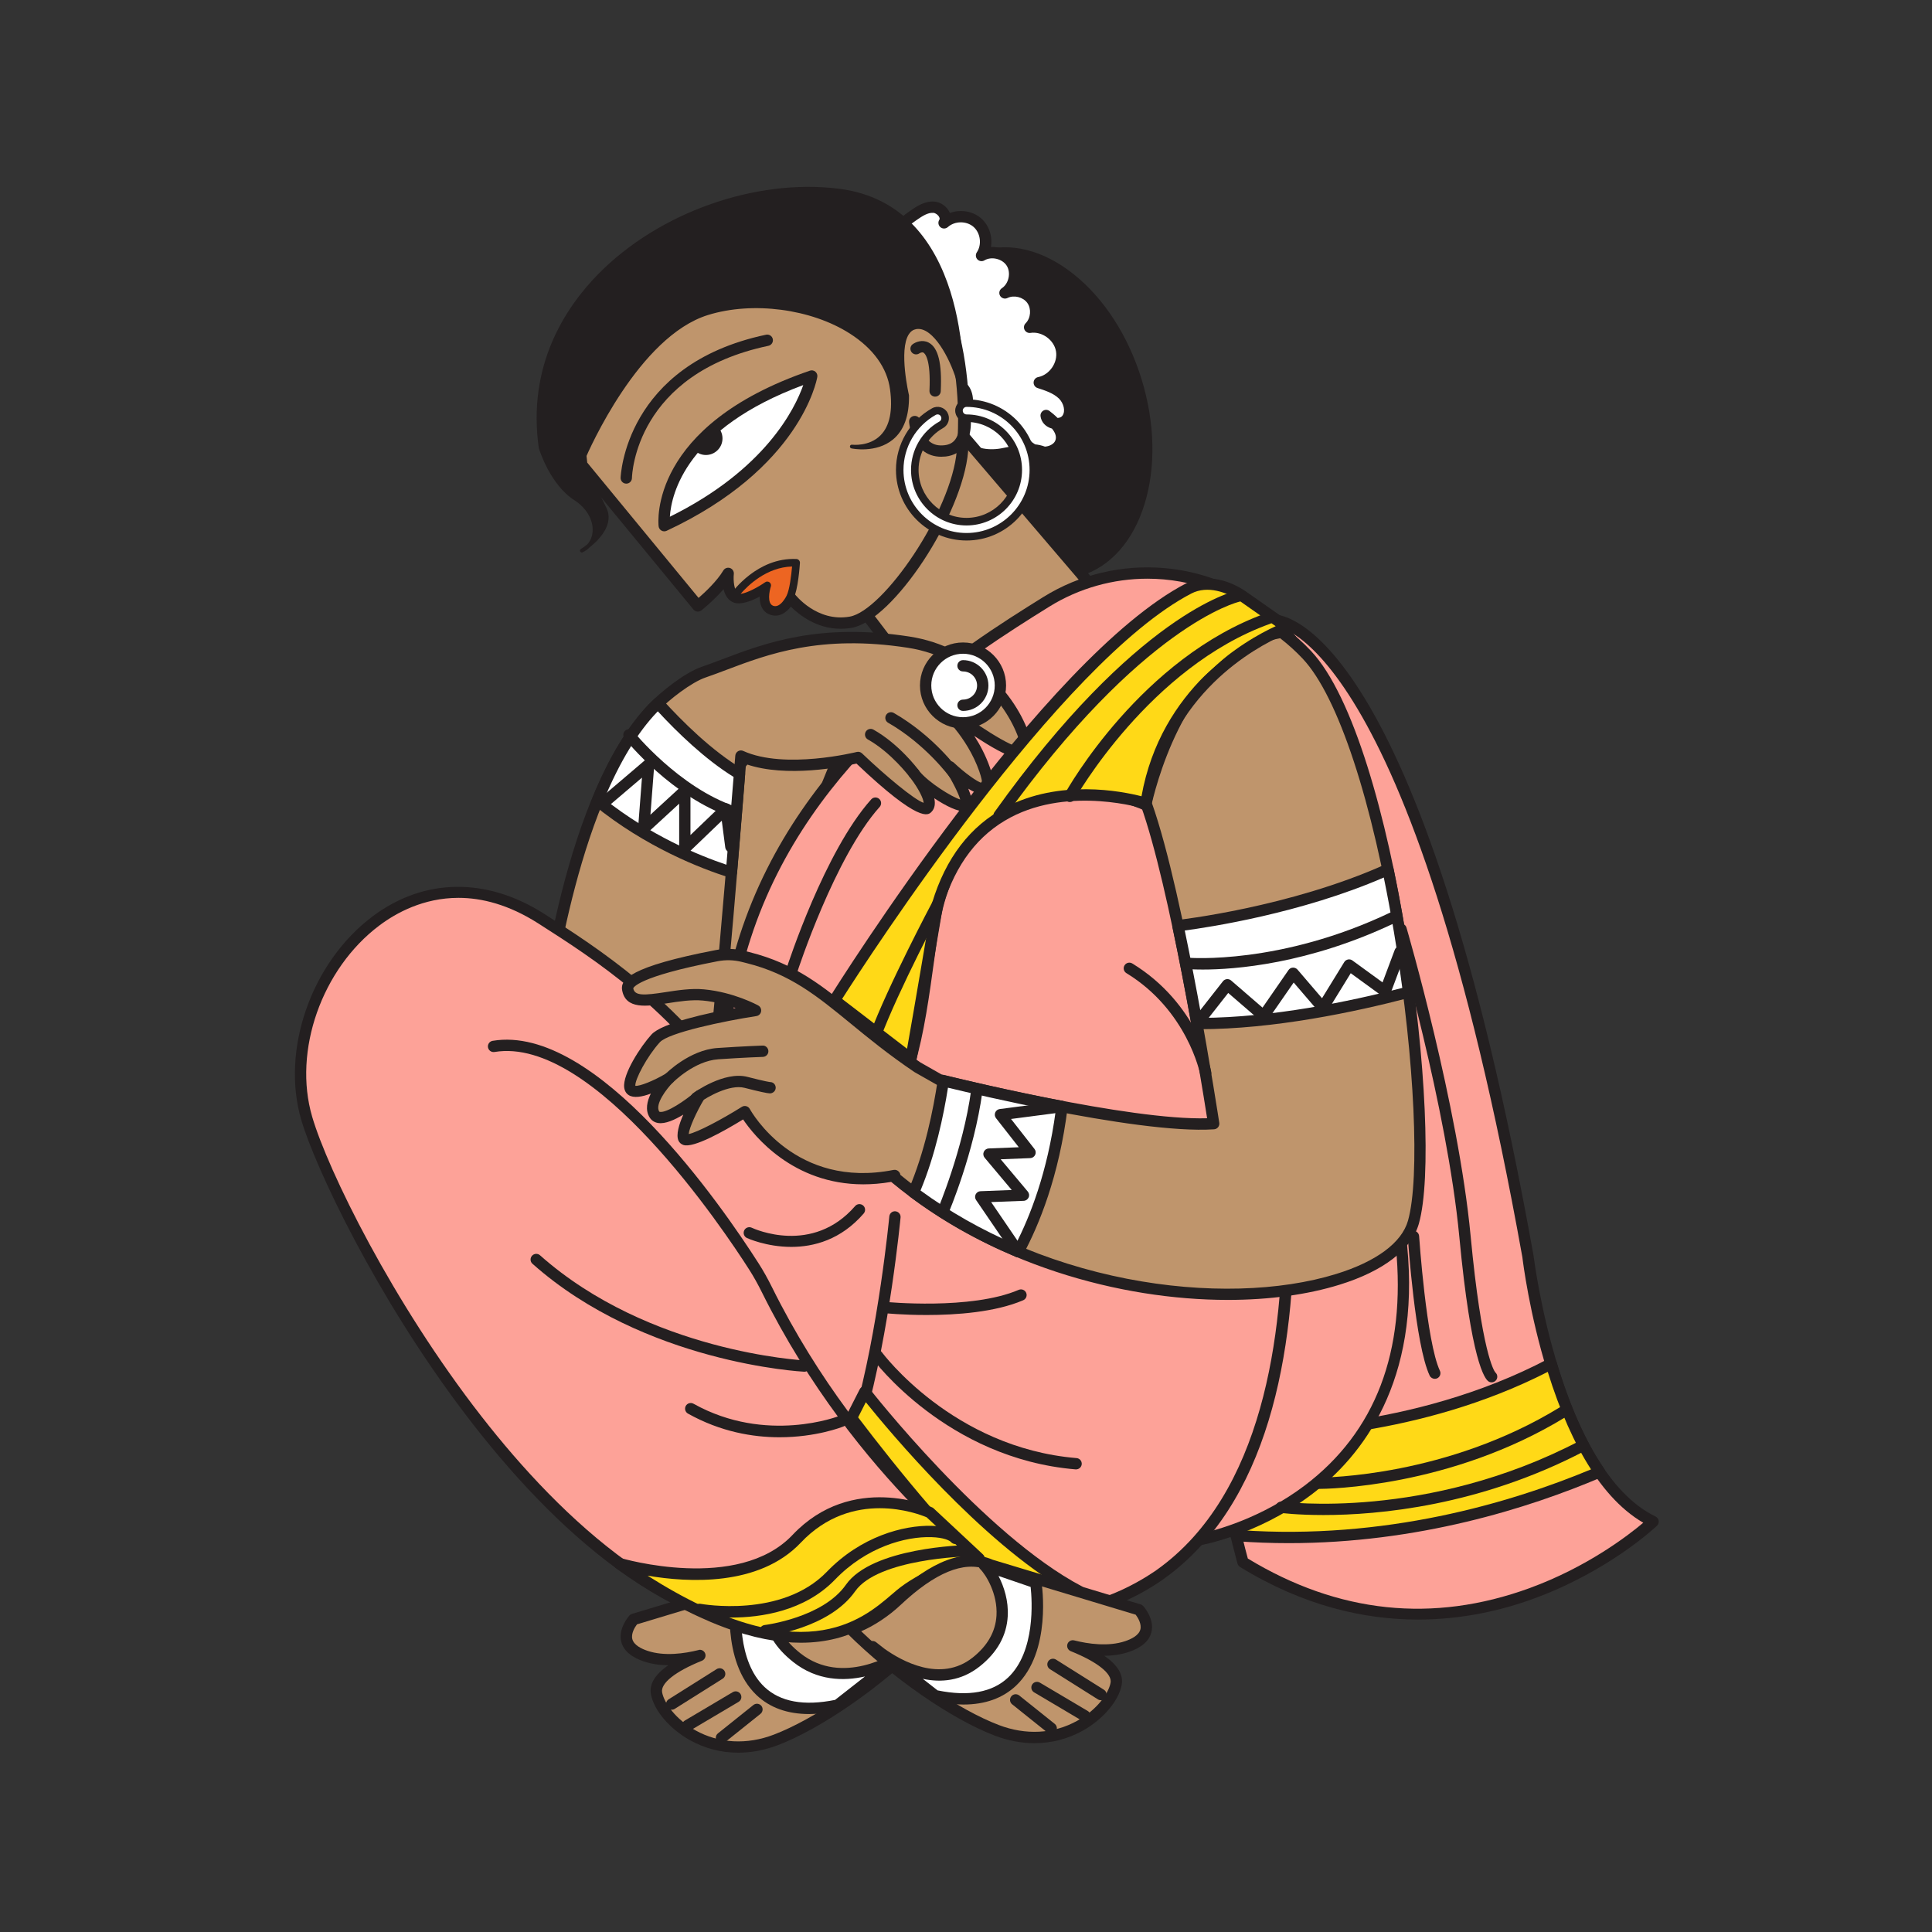 <?xml version="1.0" encoding="utf-8"?>
<!-- Generator: Adobe Illustrator 24.0.1, SVG Export Plug-In . SVG Version: 6.00 Build 0)  -->
<svg version="1.1" id="Layer_1" xmlns="http://www.w3.org/2000/svg" xmlns:xlink="http://www.w3.org/1999/xlink" x="0px" y="0px"
	 viewBox="0 0 512 512" style="enable-background:new 0 0 512 512;" xml:space="preserve">
<rect x="0" y="0" width="512" height="512" fill="#333333" stroke="none"/>
<g>
	<g>
		<path style="fill:#BF956C;" d="M167.93,429.14l39.54-11.93c-6.61,2.47-3.36,1.61-0.86,0.36c8.82-4.41,18.99,3.07,25.51,9.21
			c3.63,3.42,8.62,6.47,12.18,7.45c-12.09,12.04-27.55,22.58-38.66,26.84c-17.14,6.57-30.31-5.23-31.65-12.3
			c-0.8-4.2,5.91-7.82,11.48-10.06c-4.22,1.06-9.66,1.75-14.34,0.18C161.86,435.79,167.93,429.14,167.93,429.14z"/>
		<path style="fill:#231F20;" d="M195.63,464.48c-4.48,0-8.84-1.11-12.8-3.32c-5.36-2.99-9.51-7.86-10.32-12.12
			c-0.51-2.67,1.03-5.26,4.6-7.73c-2.36-0.02-4.52-0.35-6.47-1.01c-3.37-1.13-5.39-2.88-5.99-5.19c-0.92-3.56,2.04-6.85,2.16-6.99
			c0.18-0.2,0.42-0.35,0.67-0.42l39.18-11.82c7.3-3.16,16.2,0.13,26.48,9.8c3.45,3.25,8.21,6.17,11.56,7.1
			c0.51,0.14,0.91,0.55,1.05,1.07c0.14,0.52-0.01,1.07-0.39,1.44c-11.88,11.83-27.63,22.75-39.18,27.18
			C202.67,463.81,199.11,464.48,195.63,464.48z M185.47,437.21c0.64,0,1.22,0.41,1.43,1.04c0.24,0.75-0.14,1.56-0.87,1.86
			c-7.07,2.85-11.02,5.98-10.56,8.39c0.53,2.77,3.51,7.09,8.83,10.06c6.24,3.47,13.63,3.88,20.81,1.12
			c10.66-4.09,25.06-13.93,36.44-24.84c-3.42-1.46-7.36-4.06-10.45-6.96c-9.09-8.56-16.75-11.71-22.8-9.4
			c-0.09,0.06-0.19,0.11-0.3,0.15c-0.17,0.06-0.32,0.12-0.47,0.18c-0.08,0.04-0.16,0.08-0.24,0.12c-3.08,1.54-3.89,1.5-4.36,1.24
			l-34.12,10.3c-0.63,0.82-1.61,2.5-1.23,3.93c0.42,1.58,2.42,2.55,4.03,3.09c4.48,1.5,9.82,0.71,13.5-0.21
			C185.22,437.22,185.35,437.21,185.47,437.21z"/>
	</g>
	<g>
		<path style="fill:#231F20;" d="M178.01,453.1c-0.5,0-0.99-0.25-1.27-0.7c-0.44-0.7-0.23-1.63,0.47-2.07l12.71-8
			c0.7-0.44,1.63-0.23,2.07,0.47c0.44,0.7,0.23,1.63-0.47,2.07l-12.71,8C178.56,453.03,178.28,453.1,178.01,453.1z"/>
	</g>
	<g>
		<path style="fill:#231F20;" d="M182.25,458.75c-0.51,0-1.01-0.26-1.29-0.74c-0.42-0.71-0.19-1.63,0.53-2.05l12.71-7.53
			c0.71-0.42,1.63-0.19,2.06,0.53c0.42,0.71,0.19,1.63-0.53,2.05l-12.71,7.53C182.77,458.68,182.5,458.75,182.25,458.75z"/>
	</g>
	<g>
		<path style="fill:#231F20;" d="M191.19,462.04c-0.44,0-0.88-0.19-1.17-0.56c-0.52-0.65-0.41-1.59,0.23-2.11l9.41-7.53
			c0.65-0.52,1.59-0.41,2.11,0.23c0.52,0.65,0.41,1.59-0.23,2.11l-9.41,7.53C191.85,461.94,191.51,462.04,191.19,462.04z"/>
	</g>
	<g>
		<path style="fill:#FFFFFF;" d="M238.53,438.91c0,0-15.14,10.09-27.4,0.36s-5.05-19.11-2.16-21.99l-13.7,4.69
			c0,0-5.77,36.77,26.68,29.92L238.53,438.91z"/>
		<path style="fill:#231F20;" d="M214.45,454.24c-5.76,0-10.42-1.67-13.94-5c-9.5-9.02-6.85-26.75-6.73-27.5
			c0.09-0.55,0.47-1.01,1-1.19l13.7-4.69c0.66-0.23,1.39,0.03,1.76,0.63c0.37,0.59,0.28,1.36-0.21,1.85
			c-1.38,1.38-4.55,5.08-4.29,9.72c0.2,3.49,2.33,6.86,6.32,10.04c11.24,8.92,25.05-0.05,25.64-0.43c0.67-0.45,1.57-0.28,2.05,0.37
			c0.47,0.65,0.34,1.56-0.29,2.06l-16.58,12.98c-0.18,0.14-0.39,0.24-0.61,0.29C219.47,453.95,216.87,454.24,214.45,454.24z
			 M196.64,423.08c-0.39,3.58-1.31,17.11,5.95,23.98c4.17,3.95,10.46,5.1,18.71,3.43l7.93-6.21c-5.6,1.26-12.68,1.2-19.03-3.84
			c-4.7-3.73-7.2-7.84-7.45-12.21c-0.18-3.1,0.81-5.81,2.03-7.93L196.64,423.08z"/>
	</g>
</g>
<g>
	<path style="fill:#231F20;" d="M302.05,100.65c7.24,23.52,0.17,46.57-15.79,51.48c-15.96,4.91-34.39-0.79-42.01-33.69
		c-5.55-23.98-0.17-46.57,15.79-51.48S294.81,77.13,302.05,100.65z"/>
	<path style="fill:#231F20;" d="M276.5,154.17c-4.8,0-9.32-1.17-13.37-3.51c-9.13-5.26-15.65-16.06-19.36-32.11
		c-5.99-25.89,0.64-47.31,16.13-52.07c7.88-2.42,16.67-0.2,24.73,6.27c8.01,6.42,14.37,16.28,17.9,27.75
		c3.53,11.47,3.82,23.19,0.81,33.01c-3.03,9.89-9.04,16.67-16.92,19.1C283.02,153.65,279.7,154.17,276.5,154.17z M266.29,66.52
		c-2.08,0-4.12,0.3-6.1,0.91c-14.73,4.53-21.22,25.94-15.45,50.89c3.65,15.77,10,26.36,18.89,31.47c6.5,3.74,14.27,4.38,22.49,1.85
		c7.56-2.33,13.33-8.87,16.26-18.43c2.95-9.63,2.67-21.14-0.81-32.43c-3.47-11.28-9.71-20.96-17.57-27.26
		C278.25,68.91,272.13,66.52,266.29,66.52z"/>
</g>
<g>
	<path style="fill:#FFFFFF;" d="M268.41,112.59c1.4,2.6,2.95,5.36,5.59,6.7s6.62,0.34,7.24-2.55c0.57-2.67-1.84-4.95-4-6.62
		c0.27,2.37,4.06,2.89,5.5,0.98c1.44-1.91,0.69-4.8-0.99-6.49c-1.69-1.69-4.05-2.48-6.33-3.21c3.78-0.73,6.57-4.79,5.92-8.58
		c-0.66-3.79-4.66-6.67-8.46-6.09c1.89-1.88,2.17-5.16,0.61-7.33s-4.75-2.96-7.14-1.77c2.52-1.66,3.34-5.44,1.74-7.99
		c-1.6-2.56-5.36-3.47-7.95-1.92c1.79-2.65,1.28-6.61-1.14-8.72c-2.42-2.1-6.41-2.07-8.79,0.08c1.09-1.67-0.73-3.98-2.71-4.14
		c-1.98-0.16-3.79,1.03-5.43,2.17c-2.87,2.01-6.08,4.67-5.82,8.16c0.2,2.71,2.53,5.07,2.18,7.77c-0.15,1.17-0.79,2.2-1.13,3.33
		c-1.24,4.13,2.78,8.87,7.06,8.32c1.02-0.13,2.12-0.49,3.04-0.03c1.14,0.58,1.38,2.1,1.3,3.38c-0.16,2.35-0.91,4.64-0.97,6.99
		c-0.06,2.35,0.82,4.98,2.94,5.99c1.2,0.57,2.65,0.55,3.79,1.24c2.16,1.31,2.2,4.44,1.55,6.88c-0.64,2.44-1.71,5.02-0.87,7.4
		c1.33,3.75,6.35,4.48,10.28,3.81s8.16-2.05,11.71-0.23"/>
	<path style="fill:#231F20;" d="M262.8,122.05c-3.96,0-7.82-1.45-9.08-5.03c-0.86-2.43-0.14-4.88,0.49-7.05
		c0.12-0.41,0.24-0.82,0.35-1.23c0.49-1.86,0.55-4.34-0.88-5.22c-0.42-0.25-1-0.39-1.61-0.53c-0.63-0.15-1.35-0.31-2.04-0.64
		c-2.9-1.38-3.86-4.72-3.8-7.38c0.03-1.38,0.28-2.71,0.52-3.99c0.2-1.06,0.38-2.06,0.45-3.06c0.06-0.97-0.13-1.76-0.48-1.94
		c-0.28-0.14-0.87-0.04-1.44,0.06c-0.25,0.04-0.5,0.09-0.74,0.12c-2.52,0.32-5.11-0.77-6.93-2.92c-1.83-2.15-2.48-4.89-1.75-7.32
		c0.15-0.51,0.35-0.97,0.53-1.42c0.25-0.59,0.48-1.15,0.55-1.67c0.14-1.07-0.36-2.18-0.94-3.47c-0.53-1.18-1.14-2.52-1.24-4
		c-0.31-4.18,3.09-7.15,6.46-9.5c1.51-1.05,3.79-2.64,6.4-2.44c1.64,0.13,3.25,1.25,4,2.78c0.04,0.08,0.08,0.16,0.11,0.24
		c2.74-1.01,6.02-0.54,8.27,1.41c2.14,1.87,3.07,4.85,2.61,7.61c2.61-0.13,5.34,1.1,6.77,3.37c1.27,2.03,1.35,4.63,0.44,6.8
		c1.92,0.26,3.75,1.27,4.9,2.89c1.41,1.97,1.65,4.58,0.82,6.8c3.55,0.7,6.66,3.6,7.29,7.24c0.57,3.27-0.95,6.66-3.52,8.66
		c1.26,0.57,2.49,1.3,3.52,2.33c2.1,2.1,3.09,5.84,1.13,8.45c-0.45,0.6-1.05,1.06-1.75,1.36c0.54,1.1,0.8,2.34,0.51,3.69
		c-0.34,1.58-1.4,2.86-2.99,3.62c-0.5,0.24-1.04,0.42-1.6,0.53c-0.45,0.4-1.11,0.5-1.68,0.21c-0.04-0.02-0.08-0.04-0.12-0.06
		c-1-0.03-1.99-0.26-2.86-0.67c-1.77-0.08-3.69,0.31-5.68,0.7c-0.71,0.14-1.41,0.28-2.11,0.4
		C264.73,121.96,263.76,122.05,262.8,122.05z M246.33,82.91c0.56,0,1.15,0.09,1.74,0.39c1.5,0.75,2.27,2.51,2.12,4.82
		c-0.08,1.18-0.29,2.31-0.49,3.41c-0.23,1.22-0.44,2.37-0.47,3.52c-0.04,1.64,0.48,3.83,2.09,4.6c0.4,0.19,0.9,0.3,1.43,0.43
		c0.78,0.18,1.67,0.38,2.5,0.89c2.84,1.73,3.01,5.55,2.22,8.54c-0.11,0.43-0.24,0.87-0.37,1.3c-0.55,1.9-1.07,3.69-0.54,5.21
		c0.98,2.79,5.15,3.42,8.61,2.83c0.67-0.11,1.34-0.25,2.02-0.39c0.92-0.18,1.88-0.37,2.85-0.52c-1.27-1.5-2.19-3.22-2.95-4.64
		c-0.39-0.73-0.12-1.64,0.61-2.03c0.73-0.39,1.64-0.12,2.03,0.61c1.36,2.53,2.65,4.73,4.59,5.88c0.88,0.09,1.75,0.28,2.6,0.6
		c0.53-0.04,1.04-0.17,1.5-0.39c0.52-0.25,1.17-0.72,1.35-1.54c0.19-0.86-0.13-1.8-0.99-2.85c-1.69-0.46-2.84-1.72-3.03-3.29
		c-0.07-0.6,0.23-1.18,0.75-1.48c0.53-0.3,1.18-0.25,1.65,0.12c0.51,0.4,1.32,1.02,2.12,1.83c0.53-0.02,1.01-0.23,1.26-0.56
		c0.94-1.25,0.32-3.35-0.85-4.53c-1.47-1.47-3.73-2.2-5.72-2.84c-0.65-0.21-1.08-0.83-1.04-1.52c0.04-0.68,0.54-1.25,1.21-1.38
		c2.99-0.58,5.25-3.85,4.72-6.85c-0.52-3.01-3.75-5.33-6.76-4.86c-0.64,0.1-1.27-0.23-1.57-0.81c-0.29-0.58-0.18-1.28,0.28-1.74
		c1.37-1.36,1.57-3.83,0.45-5.39s-3.53-2.16-5.25-1.31c-0.71,0.35-1.57,0.09-1.97-0.59c-0.4-0.69-0.19-1.56,0.47-2
		c1.83-1.2,2.46-4.09,1.3-5.95c-1.16-1.85-4.04-2.55-5.92-1.43c-0.6,0.36-1.38,0.25-1.86-0.26c-0.48-0.51-0.54-1.29-0.15-1.87
		c1.38-2.04,0.98-5.13-0.88-6.75c-1.86-1.62-4.97-1.59-6.8,0.06c-0.56,0.5-1.41,0.51-1.98,0.02c-0.57-0.49-0.69-1.33-0.28-1.96
		c0.12-0.18,0.11-0.42-0.04-0.72c-0.29-0.58-0.95-1.06-1.54-1.11c-1.42-0.12-2.91,0.84-4.45,1.91c-2.67,1.87-5.38,4.14-5.19,6.82
		c0.07,0.95,0.51,1.94,0.99,2.98c0.67,1.49,1.43,3.18,1.18,5.09c-0.12,0.92-0.46,1.73-0.75,2.44c-0.17,0.4-0.32,0.77-0.43,1.13
		c-0.44,1.45,0,3.14,1.17,4.52c1.17,1.38,2.76,2.08,4.26,1.89c0.2-0.03,0.4-0.06,0.6-0.1C245.24,83.01,245.77,82.91,246.33,82.91z"
		/>
</g>
<g>
	<path style="fill:#FDA298;" d="M337.87,164.37c0,0,36.71-0.71,67.08,168.64c0,0,6.85,57.51,33.16,70.21
		c0,0-49.52,47.11-108.7,10.77c0,0-8.48-29.38-11.3-68.2"/>
	<path style="fill:#231F20;" d="M375.79,429.2c-14.14,0-30.25-3.55-47.16-13.93c-0.32-0.2-0.55-0.5-0.66-0.86
		c-0.08-0.29-8.56-29.98-11.36-68.51c-0.06-0.83,0.56-1.54,1.39-1.6c0.8-0.06,1.54,0.56,1.6,1.39c2.57,35.31,9.93,63.11,11.09,67.34
		c23.95,14.53,49.05,17.17,74.63,7.85c15.31-5.58,26.25-14.03,30.16-17.34c-25.12-14.63-31.75-68.01-32.03-70.33
		c-29.55-164.75-65.23-167.31-65.59-167.32c-0.82-0.02-1.49-0.68-1.49-1.5s0.64-1.48,1.46-1.5c0.01,0,0.03,0,0.04,0
		c2.08,0,38.53,2.52,68.54,169.88c0.08,0.65,7.07,56.92,32.33,69.12c0.44,0.21,0.75,0.63,0.83,1.12c0.08,0.49-0.09,0.98-0.45,1.32
		c-0.51,0.49-12.84,12.08-32.68,19.33C398.1,426.71,387.64,429.2,375.79,429.2z"/>
</g>
<g>
	<path style="fill:#FFD917;" d="M327.59,406.93c39.72,2.99,74.11-7.4,96.3-16.85c-5.75-8.36-9.9-18.92-12.82-28.68
		c-37.34,19.72-77.53,18.52-77.53,18.52l-9.36,11.31C325.44,397.72,326.65,403.06,327.59,406.93z"/>
	<path style="fill:#231F20;" d="M341.54,408.95c-4.6,0-9.29-0.17-14.06-0.52c-0.65-0.05-1.19-0.51-1.35-1.14
		c-1.2-4.93-2.35-10.24-3.42-15.77c-0.08-0.44,0.03-0.9,0.32-1.24l9.36-11.31c0.29-0.36,0.71-0.58,1.2-0.54
		c0.4,0.01,40.24,0.95,76.78-18.35c0.4-0.21,0.87-0.23,1.28-0.06c0.41,0.17,0.73,0.52,0.86,0.95c3.49,11.64,7.73,21.15,12.62,28.26
		c0.25,0.37,0.33,0.84,0.2,1.27c-0.13,0.43-0.44,0.79-0.85,0.96C405.02,399.75,375.71,408.95,341.54,408.95z M328.79,405.51
		c38.11,2.63,71.22-7.11,92.85-16.11c-4.39-6.8-8.25-15.48-11.47-25.84c-34.03,17.4-70.33,17.92-75.92,17.87l-8.45,10.21
		C326.74,396.48,327.75,401.13,328.79,405.51z"/>
</g>
<g>
	<path style="fill:#BF956C;" d="M225.16,181.33c0,0-36.14,5.8-55.77,78.53s63.36,39.71,74.51-17.4"/>
	<path style="fill:#231F20;" d="M184.79,303.12c-5.45,0-10.06-1.65-13.46-4.9c-5.02-4.81-9.68-15.43-3.39-38.74
		c19.66-72.83,55.47-79.38,56.98-79.62c0.82-0.13,1.59,0.42,1.72,1.24c0.13,0.82-0.42,1.58-1.24,1.72l0,0
		c-0.35,0.06-35.47,6.7-54.57,77.44c-4.68,17.33-3.79,29.71,2.57,35.8c4.61,4.41,12.11,5.27,21.13,2.41
		c19.07-6.05,42.34-27.83,47.9-56.29c0.16-0.81,0.94-1.35,1.76-1.18c0.81,0.16,1.34,0.95,1.18,1.76
		c-5.78,29.59-30.04,52.26-49.94,58.57C191.64,302.52,188.07,303.12,184.79,303.12z"/>
</g>
<g>
	<path style="fill:#FDA298;" d="M316.7,408.26c0,0,61.41-9.53,54.71-78c-6.71-68.47-66.71-55.06-66.71-55.06L316.7,408.26z"/>
	<path style="fill:#231F20;" d="M316.7,409.76c-0.33,0-0.66-0.11-0.92-0.32c-0.33-0.25-0.53-0.63-0.57-1.05l-12-133.06
		c-0.07-0.75,0.43-1.43,1.17-1.6c1.03-0.23,25.56-5.5,45.35,8.83c13.23,9.58,21.03,25.57,23.18,47.55
		c3.53,36.06-11.88,55.81-25.43,66.02c-14.65,11.04-29.9,13.51-30.54,13.61C316.85,409.75,316.77,409.76,316.7,409.76z
		 M306.32,276.43l11.73,130.04c4.24-0.93,16.32-4.18,27.72-12.8c18.75-14.19,26.87-35.47,24.15-63.26
		c-2.06-21.07-9.44-36.34-21.93-45.39C331.79,273.27,311.57,275.57,306.32,276.43z"/>
</g>
<g>
	<path style="fill:#BF956C;" d="M251.6,111.23l37.57,43.97l-79.76,76.94l25.41-62.47l-5.65-7.41
		C229.17,162.26,258.49,137.49,251.6,111.23z"/>
	<path style="fill:#231F20;" d="M209.4,233.64c-0.29,0-0.58-0.08-0.84-0.26c-0.59-0.4-0.82-1.15-0.55-1.81l25.09-61.68l-5.13-6.73
		c-0.48-0.64-0.38-1.54,0.23-2.05c0.29-0.24,28.52-24.48,21.94-49.51c-0.18-0.68,0.14-1.39,0.76-1.71c0.62-0.32,1.38-0.18,1.84,0.35
		l37.57,43.97c0.51,0.6,0.47,1.5-0.1,2.05l-79.76,76.94C210.16,233.5,209.78,233.64,209.4,233.64z M231.21,162.46l4.8,6.3
		c0.32,0.42,0.4,0.98,0.2,1.47l-22.74,55.9l73.65-71.04l-33.09-38.73C256.03,138.44,236.18,157.95,231.21,162.46z"/>
</g>
<g>
	<path style="fill:#FDA298;" d="M337.47,164.57c-16.6-14.98-41.25-16.87-60.23-5.05c-21.93,13.66-64.07,40.23-79.75,88.74
		c-22.59,69.88,17.55,154,40.49,161.41c22.94,7.41,78.35-9.53,85.76-23.65s7.29-24.82,6.59-47.06
		c-0.71-22.24,11.06-58.12,11.06-58.12l-40.59-50.12c0,0,6-60.71,41.76-60.71C342.58,170.02,340.89,167.66,337.47,164.57z"/>
	<path style="fill:#231F20;" d="M252.06,412.98c-5.67,0-10.61-0.62-14.52-1.89c-12.62-4.08-28.36-28.03-38.29-58.24
		c-6.99-21.28-16.7-63.23-3.18-105.06c15.98-49.43,59.48-76.52,80.38-89.55c19.59-12.21,45.1-10.06,62.02,5.21l0,0
		c3.5,3.16,5.25,5.59,5.33,5.69c0.33,0.46,0.37,1.06,0.11,1.56s-0.77,0.81-1.33,0.81c-32.13,0-39.45,52.5-40.2,58.75l40.19,49.63
		c0.32,0.4,0.42,0.93,0.26,1.41c-0.12,0.36-11.67,35.89-10.99,57.6c0.72,22.84,0.73,33.54-6.76,47.8
		c-4.43,8.44-22.52,16.2-37.97,20.64C274.21,411.07,262,412.98,252.06,412.98z M304.08,153.36c-8.98,0-18.03,2.45-26.04,7.43
		c-20.6,12.83-63.47,39.54-79.11,87.92c-13.26,41.02-3.7,82.27,3.17,103.2c10.75,32.74,26.43,53.11,36.36,56.32
		c22.27,7.2,77.02-9.66,83.98-22.92c7.14-13.59,7.13-24.02,6.42-46.31c-0.66-20.69,9.12-52.35,10.88-57.85l-40.08-49.49
		c-0.25-0.31-0.37-0.7-0.33-1.09c0.24-2.46,6.2-58.68,40.16-61.91c-0.77-0.84-1.78-1.86-3.02-2.98
		C327.44,157.54,315.81,153.36,304.08,153.36z"/>
</g>
<g>
	<path style="fill:#BF956C;" d="M173.05,187.67c3.08-3.21,9.2-8.09,13.41-9.53c12.06-4.13,26.79-12.2,54.32-7.96
		c17.52,2.7,28.27,16.43,31.1,26.67s-25.06-12-25.06-12s9.88,7.06,14.12,19.06c4.24,12-9.18-0.71-9.18-0.71s4.94,7.76,4.24,9.88
		c-0.71,2.12-10.94-4.24-13.76-8.12c0,0,5.65,7.06,3.53,9.18c-2.12,2.12-18.35-13.41-18.35-13.41s-19.41,4.94-31.06-0.35
		c0,0-8.12,104.47-11.29,114.35s-40.94-44.82-40.94-44.82S150.69,210.91,173.05,187.67z"/>
	<path style="fill:#231F20;" d="M183.42,317.44c-2,0-6.83-1.94-23.35-23.22c-8.95-11.53-17.12-23.35-17.2-23.47
		c-0.21-0.3-0.3-0.66-0.26-1.02c0.27-2.43,6.89-59.77,29.35-83.11c0,0,0,0,0,0c3.05-3.17,9.41-8.33,14.01-9.91
		c1.74-0.59,3.53-1.27,5.43-1.99c11.45-4.33,25.69-9.71,49.6-6.03c17.69,2.72,29.15,16.29,32.31,27.75
		c0.67,2.44-0.14,3.58-0.94,4.11c-1.48,0.97-4.33,1.04-14.18-5.53c1.58,2.44,3.05,5.24,4.15,8.38c0.88,2.48,1.63,5.49-0.29,6.74
		c-1.31,0.85-3.3,0.2-5.44-1.13c0.74,1.8,1.16,3.47,0.81,4.53c-0.26,0.77-0.89,1.28-1.74,1.41c-1.7,0.26-5-1.34-8.09-3.41
		c0.31,1.41,0.17,2.71-0.76,3.64c-0.85,0.85-3.1,3.1-19.86-12.82c-3.67,0.84-18.57,3.86-29.28,0.14
		c-1.18,15.04-8.22,103.38-11.2,112.67c-0.54,1.68-1.75,2.1-2.42,2.2C183.88,317.41,183.68,317.44,183.42,317.44z M145.67,269.52
		c1.6,2.3,8.93,12.76,16.86,22.97c16.18,20.84,20.32,21.94,21.02,21.94c0.01,0,0.01,0,0.02,0c0.02-0.03,0.04-0.08,0.06-0.16
		c3.09-9.6,11.15-112.97,11.23-114.01c0.04-0.49,0.31-0.93,0.73-1.18c0.42-0.25,0.94-0.28,1.38-0.07
		c11.02,5.01,29.88,0.31,30.07,0.27c0.5-0.13,1.03,0.01,1.41,0.37c6.18,5.91,13.84,12.29,16.32,13.11
		c-0.01-1.05-1.34-3.77-3.39-6.45c-0.13-0.16-0.25-0.31-0.36-0.46c-0.48-0.66-0.34-1.58,0.3-2.07c0.65-0.5,1.57-0.38,2.08,0.26
		c0.13,0.16,0.26,0.33,0.41,0.52c2.39,2.84,8.26,6.57,10.66,7.32c-0.43-1.57-2.06-4.85-3.98-7.87c-0.41-0.64-0.27-1.48,0.31-1.96
		c0.58-0.48,1.44-0.45,1.99,0.07c2.87,2.72,6.15,5.07,7.47,5.41c0-0.43-0.12-1.34-0.74-3.12c-3.26-9.23-10.09-15.5-12.61-17.58
		c-0.64-0.5-1.01-0.79-1.02-0.8c-0.64-0.51-0.75-1.43-0.26-2.08c0.49-0.65,1.41-0.79,2.07-0.32c0.09,0.07,0.64,0.46,1.48,1.16
		c9.58,7.49,18.87,13.27,21.32,13.27c0.03,0,0.06,0,0.09,0c0-0.16-0.04-0.42-0.15-0.82c-2.43-8.81-12.39-22.89-29.88-25.58
		c-23.13-3.56-36.96,1.67-48.08,5.87c-1.92,0.73-3.74,1.41-5.52,2.02c-3.7,1.27-9.53,5.74-12.82,9.15h0
		C153.51,210.13,146.41,263.48,145.67,269.52z"/>
</g>
<g>
	<path style="fill:#231F20;" d="M252.89,206.57c-0.47,0-0.93-0.22-1.22-0.62c-0.06-0.09-6.31-8.68-16.3-14.41
		c-0.72-0.41-0.97-1.33-0.55-2.05c0.41-0.72,1.33-0.97,2.05-0.55c10.57,6.07,16.97,14.89,17.24,15.27c0.48,0.67,0.33,1.61-0.34,2.09
		C253.5,206.48,253.2,206.57,252.89,206.57z"/>
</g>
<g>
	<path style="fill:#231F20;" d="M242.23,206.46c-0.46,0-0.91-0.21-1.2-0.6c-0.05-0.06-4.85-6.43-11.03-9.89
		c-0.72-0.4-0.98-1.32-0.58-2.04c0.4-0.72,1.32-0.98,2.04-0.58c6.75,3.78,11.76,10.43,11.97,10.72c0.5,0.66,0.36,1.6-0.31,2.1
		C242.85,206.37,242.54,206.46,242.23,206.46z"/>
</g>
<g>
	<path style="fill:#FDA298;" d="M327.52,236.07c-12.2-29.31-63.87-41.09-77.83-0.09c-1.24,3.63-2.17,7.92-2.85,12.73
		c-3.87,27.39-7.31,67.66-36.96,42.25c-0.17-0.15-13.44,0.91-13.65,0.94c-17.17-25.63-38.04-39.03-52.82-48.47
		c-38.12-24.35-71.65,20.47-62.12,52.94c7.97,27.15,67.41,140.82,135.18,135.88c0,0,17.96-1,27.78-10.56
		c5.61-5.46,14.06-6.95,21.22-3.8l0.12,0.05c13.52,20.18,41.86-0.7,41.86-0.7C360.95,379.2,337.71,260.57,327.52,236.07z"/>
	<path style="fill:#231F20;" d="M212.09,433.92c-67.92,0-124.95-112.27-132.25-137.12c-5.45-18.58,2.67-41.77,18.89-53.94
		c13.6-10.21,30.18-10.46,45.48-0.69c14.14,9.03,35.44,22.64,52.77,48.17c1.41-0.12,4.05-0.32,5.98-0.47
		c7.31-0.54,7.32-0.54,7.9-0.04c7.59,6.51,13.8,8.91,18.45,7.14c9.93-3.77,12.94-25.81,15.36-43.51c0.23-1.68,0.46-3.34,0.68-4.95
		c0.71-5.04,1.69-9.41,2.92-13c5.76-16.92,18.71-26.95,35.54-27.5c18.91-0.61,38.32,11.19,45.1,27.5l0,0
		c9.54,22.93,34.61,143.73-20.59,182.98c-0.64,0.47-16.32,11.87-30.38,9.42c-5.49-0.96-9.97-3.9-13.34-8.74
		c-6.52-2.74-14.24-1.3-19.3,3.62c-10.11,9.84-27.99,10.94-28.75,10.98C215.06,433.86,213.57,433.92,212.09,433.92z M121.5,237.94
		c-9.29,0-16.54,4-20.96,7.32c-15.27,11.46-22.93,33.26-17.81,50.69c4.15,14.15,21.3,49.2,44.91,79.47
		c20.8,26.68,53.09,57.95,88.72,55.33c0.2-0.01,17.55-1.09,26.85-10.14c5.99-5.83,15.18-7.48,22.87-4.09l0.12,0.05
		c0.26,0.12,0.48,0.3,0.64,0.54c2.92,4.36,6.82,6.99,11.6,7.82c12.8,2.24,27.97-8.79,28.12-8.9c28.15-20.02,33.65-62.41,33.32-94.45
		c-0.38-36.36-8.42-72.18-13.74-84.95l0,0c-6.33-15.21-24.46-26.24-42.23-25.65c-9.11,0.3-25.49,4.01-32.79,25.47
		c-1.16,3.41-2.1,7.6-2.79,12.46c-0.23,1.61-0.45,3.26-0.68,4.94c-2.66,19.45-5.67,41.5-17.27,45.91
		c-5.75,2.18-12.64-0.21-21.06-7.31c-2.32,0.09-12.32,0.88-12.91,0.94c-0.56,0.05-1.11-0.19-1.42-0.66
		c-17.07-25.48-37.48-38.52-52.38-48.04C134.82,239.73,127.7,237.94,121.5,237.94z"/>
</g>
<g>
	<path style="fill:#BF956C;" d="M346.35,173.55c-2.12-2.26-4.37-4.24-6.69-6c-25.46,4.06-34.56,39.33-35.94,45.35
		c8.77,24.36,17.93,84.88,17.93,84.88c-20.82,1.41-72.71-11.65-72.71-11.65l-5.76-3.27c-19.59-13.21-26.84-24.55-44.94-29.08
		l-1.28-0.32c-2.31-0.58-4.71-0.64-7.05-0.19c-7.77,1.5-24.25,4.99-23.56,8.87c1.07,5.99,11.47,0.73,20.09,1.55
		c7.69,0.73,13.8,4.1,13.8,4.1s-22.94,3.53-26.47,7.41c-3.53,3.88-8.47,12.35-6.35,13.76c2.12,1.41,9.88-3.18,9.88-3.18
		s-6,6-3.88,9.53c2.12,3.53,12-4.94,12-4.94s-5.29,8.82-4.24,11.29s16.24-7.06,16.24-7.06s12.24,22.34,39.71,16.91l-0.18,0.38
		c51.53,43.06,130.94,35.65,137.65,12C381.29,300.26,368.23,196.85,346.35,173.55z"/>
	<path style="fill:#231F20;" d="M325.4,344.49c-28.55,0-62.94-9.4-89.23-31.27c-2.59,0.44-5.06,0.64-7.39,0.64
		c-18.7,0-28.98-12.94-31.85-17.2c-5.23,3.21-13.11,7.62-15.79,6.78c-0.63-0.2-1.1-0.62-1.35-1.19c-0.66-1.54,0.14-4.24,1.29-6.86
		c-2.27,1.39-4.8,2.52-6.66,2.22c-1-0.16-1.8-0.69-2.3-1.54c-1.16-1.94-0.64-4.23,0.36-6.26c-2.3,0.87-4.56,1.28-5.91,0.38
		c-0.45-0.3-1.01-0.89-1.15-1.98c-0.44-3.57,4.39-10.93,7.22-14.04c2.82-3.1,14.96-5.71,22.31-7.04c-2.32-0.82-5.35-1.66-8.66-1.97
		c-3.02-0.29-6.41,0.24-9.41,0.71c-5.45,0.85-11.09,1.72-12.01-3.48c-0.5-2.79,2.06-6.23,24.75-10.6c2.56-0.5,5.15-0.42,7.69,0.21
		l1.28,0.32c12.2,3.05,19.5,9.03,28.74,16.6c4.67,3.83,9.97,8.16,16.63,12.66l5.53,3.14c3.42,0.85,49.74,12.25,70.41,11.63
		c-1.54-9.85-9.79-61.24-17.6-82.95c-0.1-0.27-0.12-0.56-0.05-0.84c1.6-7.03,10.93-42.32,37.16-46.5c0.41-0.06,0.81,0.04,1.14,0.28
		c2.49,1.88,4.8,3.95,6.88,6.17c0,0,0,0,0,0c22.56,24.01,35.3,128.11,28.58,151.79c-1.94,6.84-9.41,12.58-21.04,16.17
		C346.51,343.09,336.38,344.49,325.4,344.49z M238.6,311.34c35.56,29.25,85.93,35.4,115.49,26.28c10.63-3.28,17.39-8.29,19.04-14.12
		c3.21-11.31,1.76-42.71-3.43-74.66c-5.94-36.53-15.08-64.29-24.45-74.26c-1.82-1.94-3.84-3.77-5.99-5.44
		c-23.38,4.27-32.22,36.16-33.99,43.68c8.67,24.48,17.76,84.14,17.85,84.74c0.06,0.42-0.05,0.84-0.31,1.16
		c-0.26,0.33-0.65,0.53-1.07,0.56c-20.83,1.41-71.05-11.15-73.17-11.69c-0.13-0.03-0.26-0.08-0.37-0.15l-5.76-3.27
		c-0.03-0.02-0.07-0.04-0.1-0.06c-6.8-4.58-12.17-8.98-16.9-12.86c-8.95-7.33-16.02-13.12-27.57-16.01l-1.28-0.32
		c-2.11-0.53-4.27-0.59-6.4-0.18c-21.4,4.12-22.34,7.06-22.37,7.18c0.37,2.05,2.91,1.88,8.6,1c3.17-0.49,6.76-1.05,10.15-0.73
		c7.91,0.75,14.12,4.13,14.38,4.28c0.56,0.31,0.86,0.94,0.75,1.58c-0.11,0.63-0.61,1.12-1.25,1.22c-8.67,1.33-23.28,4.4-25.59,6.94
		c-3.37,3.71-6.64,9.89-6.49,11.54c1.1,0.17,4.85-1.31,8.14-3.26c0.65-0.38,1.48-0.22,1.95,0.37c0.46,0.6,0.41,1.44-0.12,1.98
		c-1.69,1.69-4.8,5.8-3.66,7.7c0.03,0.06,0.06,0.09,0.21,0.12c1.83,0.3,6.77-3.06,9.53-5.43c0.56-0.48,1.38-0.48,1.94-0.01
		c0.56,0.47,0.7,1.29,0.32,1.92c-2.23,3.73-4,7.75-4.17,9.39c2.25-0.42,8.76-3.86,14.08-7.2c0.35-0.22,0.78-0.29,1.17-0.18
		c0.4,0.1,0.74,0.37,0.94,0.73c0.48,0.87,12.08,21.31,38.1,16.16c0.55-0.11,1.12,0.1,1.47,0.55
		C238.46,310.81,238.57,311.07,238.6,311.34z"/>
</g>
<g>
	<path style="fill:#231F20;" d="M265.58,419.45c-0.29,0-0.59-0.09-0.85-0.27c-0.38-0.26-37.93-26.56-62.78-76.63
		c-1.13-2.28-2.25-4.28-3.42-6.11c-6.64-10.4-41.11-62.06-67.48-57.65c-0.82,0.13-1.59-0.42-1.73-1.23
		c-0.14-0.82,0.42-1.59,1.23-1.73c27.52-4.58,60.92,44,70.5,59c1.23,1.92,2.4,4.01,3.58,6.39c24.49,49.35,61.42,75.24,61.79,75.5
		c0.68,0.47,0.85,1.41,0.38,2.09C266.53,419.23,266.06,419.45,265.58,419.45z"/>
</g>
<g>
	<path style="fill:#231F20;" d="M227.76,377.17c-0.14,0-0.28-0.02-0.41-0.06c-0.8-0.23-1.26-1.06-1.03-1.85
		c6.47-22.66,9.33-52.6,9.36-52.9c0.08-0.83,0.8-1.44,1.63-1.35c0.82,0.08,1.43,0.81,1.35,1.63c-0.03,0.3-2.91,30.52-9.46,53.45
		C229.01,376.74,228.41,377.17,227.76,377.17z"/>
</g>
<g>
	<path style="fill:#231F20;" d="M177.29,287.29c-0.38,0-0.76-0.14-1.05-0.43c-0.59-0.58-0.6-1.53-0.02-2.12
		c0.26-0.26,6.46-6.5,13.92-7.01c6.92-0.47,11.89-0.64,11.94-0.64c0.81-0.06,1.52,0.62,1.55,1.45c0.03,0.83-0.62,1.52-1.45,1.55
		c-0.05,0-4.97,0.16-11.83,0.63c-6.33,0.43-11.92,6.06-11.98,6.12C178.06,287.14,177.68,287.29,177.29,287.29z"/>
</g>
<g>
	<path style="fill:#231F20;" d="M184.53,292.45c-0.46,0-0.92-0.21-1.21-0.62c-0.49-0.67-0.34-1.61,0.33-2.09
		c0.33-0.24,8.25-5.94,14.41-4.36c4.98,1.28,6.01,1.38,6.05,1.38c0.83,0,1.46,0.67,1.46,1.5c0,0.83-0.71,1.5-1.54,1.5
		c-0.63,0-3.02-0.52-6.71-1.47c-3.97-1.02-9.94,2.46-11.9,3.88C185.15,292.35,184.84,292.45,184.53,292.45z"/>
</g>
<g>
	<path style="fill:#BF956C;" d="M154.19,123.22l30.75,37.36c0,0,5.46-4.31,8.05-8.62c0,0-0.57,5.46,2.01,6.32
		c2.59,0.86,8.33-3.16,8.33-3.16s-1.72,5.17,1.15,6.32s4.89-3.16,4.89-3.16s6.32,8.33,16.09,6.61c9.77-1.72,28.16-28.45,29.6-45.41
		s-1.15-47.99-22.13-61.5S147.29,69.77,154.19,123.22z"/>
	<path style="fill:#231F20;" d="M222.77,166.63c-6.36,0-10.99-3.68-13.18-5.86c-1.28,1.63-3.26,3.03-5.66,2.07
		c-2.01-0.8-2.62-2.77-2.61-4.73c-2.12,1.13-4.89,2.23-6.79,1.6c-1.61-0.54-2.4-2.02-2.78-3.57c-2.66,3.07-5.7,5.48-5.88,5.62
		c-0.64,0.51-1.57,0.41-2.09-0.22l-30.75-37.36c-0.18-0.22-0.29-0.48-0.33-0.76c-3.07-23.79,7.71-45.35,29.58-59.17
		c18.17-11.48,40.29-14.71,51.47-7.52c25.4,16.35,23.46,55.25,22.81,62.89c-1.43,16.86-19.87,44.82-30.83,46.76
		C224.7,166.55,223.72,166.63,222.77,166.63z M209.37,156.78c0.47,0,0.91,0.22,1.19,0.59c0.24,0.31,5.92,7.58,14.64,6.04
		c8.83-1.56,26.98-27.72,28.37-44.06c1.72-20.26-2.87-48.15-21.45-60.11c-10.09-6.5-31.28-3.19-48.24,7.53
		c-20.71,13.08-30.99,33.41-28.26,55.82l29.51,35.86c1.68-1.46,4.84-4.4,6.56-7.27c0.36-0.6,1.1-0.87,1.76-0.65
		c0.67,0.22,1.09,0.88,1.02,1.58c-0.18,1.78,0.11,4.45,0.99,4.74c1.12,0.37,4.52-1.23,7-2.97c0.53-0.37,1.24-0.36,1.76,0.03
		c0.52,0.39,0.73,1.06,0.53,1.68c-0.34,1.02-0.9,3.98,0.28,4.46c1.48,0.59,2.96-2.38,2.97-2.41c0.22-0.47,0.68-0.8,1.2-0.85
		C209.26,156.78,209.32,156.78,209.37,156.78z"/>
</g>
<g>
	<path style="fill:#FFFFFF;" d="M176.03,139.31c0,0-2.87-25.29,39.08-39.66C215.12,99.65,211.09,122.93,176.03,139.31z"/>
	<path style="fill:#231F20;" d="M176.03,140.81c-0.25,0-0.51-0.06-0.73-0.19c-0.42-0.24-0.7-0.66-0.76-1.14
		c-0.12-1.08-2.52-26.65,40.09-41.25c0.5-0.17,1.06-0.07,1.46,0.28s0.6,0.88,0.5,1.4c-0.17,0.98-4.56,24.24-39.93,40.76
		C176.46,140.76,176.25,140.81,176.03,140.81z M212.87,102.05c-30.97,11.49-34.95,28.77-35.35,34.89
		C202.8,124.46,210.67,108.32,212.87,102.05z"/>
</g>
<g>
	<path style="fill:#231F20;" d="M165.97,128.17c-0.01,0-0.02,0-0.03,0c-0.83-0.02-1.48-0.7-1.47-1.53
		c0.01-0.3,1.03-30.02,38.55-37.94c0.81-0.17,1.61,0.35,1.78,1.16s-0.35,1.61-1.16,1.78c-35.11,7.41-36.14,33.94-36.17,35.06
		C167.45,127.52,166.79,128.17,165.97,128.17z"/>
</g>
<g>
	<path style="fill:#231F20;" d="M154.48,121.78c0,0,13.51-32.76,33.05-38.8c19.54-6.03,46.56,3.16,48.85,20.12
		s-10.63,15.23-10.63,15.23s14.94,3.16,14.66-13.51c0,0-4.02-16.96,2.3-18.1c6.32-1.15,12.64,14.66,12.07,19.25
		c0,0,4.02-50.87-32.47-55.46s-85.35,23.57-79.03,68.11c0,0,2.87,9.48,9.2,13.51c6.32,4.02,6.61,11.5,1.72,13.79
		c0,0,8.91-5.46,6.03-11.21C156.09,126.44,154.48,121.78,154.48,121.78z"/>
	<path style="fill:#231F20;" d="M154.19,146.42c-0.18,0-0.35-0.1-0.44-0.26c-0.13-0.23-0.05-0.52,0.18-0.66
		c0.02-0.02,0.75-0.47,1.7-1.23c0.83-0.9,1.33-2.09,1.42-3.46c0.19-3.07-1.67-6.23-4.85-8.26c-6.4-4.08-9.29-13.39-9.41-13.78
		c-3.1-21.78,6.89-37.13,15.8-46.19c16.03-16.28,41.65-25.35,63.77-22.56c34.37,4.33,33.24,49.59,32.95,55.39
		c0,0.23-0.01,0.44-0.04,0.63c-0.03,0.27-0.29,0.46-0.55,0.44c-0.27-0.03-0.47-0.27-0.45-0.54c0-0.03,0.02-0.24,0.04-0.61
		c0-3.74-3.29-12.55-7.31-16.36c-1.48-1.4-2.89-1.99-4.21-1.75c-0.8,0.15-1.43,0.58-1.93,1.34c-2.76,4.22,0,16.04,0.02,16.15
		c0.01,0.03,0.01,0.07,0.01,0.11c0.09,5.33-1.34,9.25-4.24,11.65c-4.47,3.69-10.75,2.42-11.02,2.36c-0.26-0.06-0.43-0.31-0.39-0.57
		c0.05-0.27,0.29-0.45,0.56-0.41c0.04,0,4.52,0.55,7.53-2.47c2.45-2.46,3.3-6.56,2.54-12.2c-0.77-5.71-4.46-10.83-10.66-14.79
		c-10.26-6.55-25.71-8.58-37.55-4.92c-18.36,5.67-31.55,35.74-32.66,38.33c0.34,0.93,2.03,5.44,5.66,12.69
		c2.21,4.41-1.86,8.54-4.4,10.56c-0.52,0.54-1.15,0.98-1.87,1.32C154.33,146.41,154.26,146.42,154.19,146.42z M214.23,50.52
		c-19.76,0-41.01,8.63-54.92,22.76c-8.76,8.9-18.57,23.97-15.54,45.27c0.01,0.02,2.88,9.28,8.97,13.16c3.5,2.23,5.53,5.74,5.31,9.17
		c-0.03,0.46-0.1,0.91-0.21,1.34c1.8-1.98,3.26-4.62,1.94-7.27c-4.11-8.21-5.76-12.95-5.77-12.99c-0.04-0.12-0.04-0.24,0.01-0.35
		c0.56-1.35,13.82-33.05,33.36-39.08c12.29-3.8,27.72-1.77,38.38,5.03c6.46,4.12,10.3,9.48,11.12,15.49
		c0.81,5.96-0.14,10.35-2.83,13.04c-0.69,0.69-1.44,1.22-2.2,1.62c1.42-0.34,2.9-0.94,4.18-2.01c2.65-2.19,3.95-5.82,3.88-10.8
		c-0.23-1-2.8-12.4,0.13-16.88c0.65-0.99,1.51-1.59,2.58-1.78c1.64-0.3,3.35,0.38,5.07,2.01c2.91,2.75,5.4,7.86,6.69,12.1
		c-0.24-13.27-3.75-45.75-32.14-49.33C219.61,50.68,216.94,50.52,214.23,50.52z"/>
</g>
<g>
	<path style="fill:#231F20;" d="M249.43,121.04c-1.94,0-3.61-0.58-5-1.74c-3.15-2.63-3.5-7.29-3.51-7.48
		c-0.06-0.83,0.57-1.54,1.4-1.6c0.82-0.06,1.54,0.57,1.6,1.4c0,0.03,0.28,3.59,2.45,5.39c1.02,0.85,2.31,1.17,3.93,0.98
		c1.31-0.15,2.26-0.67,2.91-1.6c1.62-2.31,1.07-6.63,0.73-8.1c-0.19-0.81,0.31-1.61,1.11-1.8c0.81-0.19,1.61,0.31,1.8,1.11
		c0.06,0.27,1.54,6.63-1.19,10.51c-1.16,1.65-2.85,2.61-5.03,2.87C250.22,121.02,249.82,121.04,249.43,121.04z"/>
</g>
<g>
	<path style="fill:#ED6522;" d="M194.63,157.82c-0.03,0.08-0.04,0.17-0.06,0.26c0.13,0.08,0.27,0.15,0.43,0.2
		c2.59,0.86,8.33-3.16,8.33-3.16s-1.72,5.17,1.15,6.32c2.87,1.15,4.89-3.16,4.89-3.16c1.19-2.36,1.63-9.15,1.63-9.15
		C201.06,148.68,194.63,157.82,194.63,157.82z"/>
	<path style="fill:#231F20;" d="M205.48,162.64c-0.44,0-0.89-0.08-1.37-0.27c-2.06-0.83-2.45-3.08-2.25-5.13
		c-2.09,1.21-5.19,2.66-7.18,1.99c-0.22-0.07-0.43-0.17-0.64-0.3c-0.38-0.23-0.56-0.69-0.44-1.12c0.02-0.13,0.05-0.23,0.08-0.32
		c0.03-0.09,0.07-0.17,0.13-0.24c0.28-0.39,6.87-9.57,17.23-9.11c0.27,0.01,0.52,0.13,0.7,0.33c0.18,0.2,0.27,0.46,0.25,0.73
		c-0.05,0.72-0.48,7.06-1.73,9.53C209.52,160.32,207.77,162.64,205.48,162.64z M203.33,154.12c0.21,0,0.42,0.07,0.6,0.2
		c0.35,0.26,0.49,0.71,0.35,1.12c-0.37,1.11-1.05,4.43,0.57,5.08c1.95,0.79,3.59-2.62,3.61-2.66c0.78-1.54,1.25-5.46,1.45-7.73
		c-6.78,0.18-11.76,5.08-13.64,7.26c1.77-0.24,4.66-1.8,6.49-3.08C202.93,154.18,203.13,154.12,203.33,154.12z"/>
</g>
<g>
	<path style="fill:#231F20;" d="M183.81,119.11c0.81,0.89,1.96,1.47,3.26,1.47c2.43,0,4.4-1.97,4.4-4.4c0-1.28-0.56-2.43-1.44-3.24
		C187.55,115,185.5,117.08,183.81,119.11z"/>
</g>
<g>
	<g>
		<path style="fill:#FFFFFF;" d="M256.15,142.24c-9.77,0-17.71-7.94-17.71-17.71c0-6.4,3.47-12.32,9.06-15.46
			c0.96-0.54,2.18-0.2,2.72,0.77c0.54,0.96,0.2,2.18-0.77,2.72c-4.33,2.43-7.02,7.01-7.02,11.97c0,7.56,6.15,13.71,13.71,13.71
			s13.71-6.15,13.71-13.71s-6.15-13.71-13.71-13.71c-1.1,0-2-0.9-2-2s0.9-2,2-2c9.77,0,17.71,7.95,17.71,17.71
			S265.91,142.24,256.15,142.24z"/>
		<path style="fill:#231F20;" d="M256.15,143.24c-10.32,0-18.71-8.39-18.71-18.71c0-6.76,3.67-13.02,9.57-16.33
			c1.45-0.81,3.28-0.29,4.08,1.15c0.39,0.7,0.49,1.51,0.27,2.28c-0.22,0.77-0.72,1.41-1.42,1.8c-4.01,2.25-6.51,6.5-6.51,11.1
			c0,7.01,5.7,12.71,12.71,12.71s12.71-5.7,12.71-12.71s-5.7-12.71-12.71-12.71c-1.65,0-3-1.35-3-3s1.35-3,3-3
			c10.32,0,18.71,8.39,18.71,18.71C274.86,134.85,266.47,143.24,256.15,143.24z M248.47,109.82c-0.17,0-0.33,0.04-0.49,0.13
			c-5.27,2.96-8.55,8.55-8.55,14.59c0,9.21,7.5,16.71,16.71,16.71c9.21,0,16.71-7.5,16.71-16.71s-7.5-16.71-16.71-16.71
			c-0.55,0-1,0.45-1,1s0.45,1,1,1c8.11,0,14.71,6.6,14.71,14.71c0,8.11-6.6,14.71-14.71,14.71c-8.11,0-14.71-6.6-14.71-14.71
			c0-5.32,2.88-10.24,7.53-12.84c0.23-0.13,0.4-0.34,0.47-0.6c0.07-0.26,0.04-0.53-0.09-0.76
			C249.17,110,248.83,109.82,248.47,109.82z"/>
	</g>
</g>
<g>
	<path style="fill:#FFFFFF;" d="M367.81,230.43l-0.04,0.01c-25.85,11.63-55.58,14.87-55.58,14.87l-0.01,0.05
		c1.87,8.81,3.58,17.86,5.03,25.9c19.2,0.09,40.16-4.15,56.07-8.33C371.88,252.17,370.04,241.07,367.81,230.43z"/>
	<path style="fill:#231F20;" d="M317.77,272.75c-0.19,0-0.39,0-0.58,0c-0.72,0-1.34-0.52-1.47-1.24
		c-1.69-9.42-3.38-18.12-5.02-25.85c-0.05-0.25-0.04-0.51,0.03-0.75c0.18-0.57,0.69-1.04,1.29-1.1c0.29-0.03,29.8-3.35,55.13-14.74
		c0.14-0.06,0.28-0.1,0.43-0.12c0.77-0.1,1.54,0.41,1.7,1.18c2.19,10.43,4.03,21.4,5.48,32.61c0.1,0.75-0.38,1.45-1.11,1.64
		C359.04,268.21,337.54,272.75,317.77,272.75z M313.97,246.59c1.47,7.03,2.98,14.8,4.49,23.16c18.69-0.1,38.93-4.28,53.16-7.94
		c-1.33-10.03-2.97-19.86-4.9-29.26C344.79,242.05,320.39,245.74,313.97,246.59z"/>
</g>
<g>
	<path style="fill:#FFFFFF;" d="M242.11,315.99c8.73,6.52,18.11,11.7,27.72,15.72c3.99-7.41,9.35-20.22,11.61-38.45
		c-14.59-2.78-27.72-5.94-31.44-6.86C248.82,294.35,246.52,305.77,242.11,315.99z"/>
	<path style="fill:#231F20;" d="M269.83,333.21c-0.19,0-0.39-0.04-0.58-0.12c-10.17-4.25-19.6-9.6-28.03-15.9
		c-0.56-0.42-0.75-1.16-0.48-1.8c4.36-10.13,6.63-21.48,7.77-29.21c0.06-0.42,0.3-0.79,0.65-1.03s0.78-0.31,1.2-0.21
		c3.67,0.9,16.8,4.07,31.37,6.84c0.78,0.15,1.31,0.87,1.21,1.66c-2.27,18.36-7.65,31.33-11.77,38.98
		C270.88,332.92,270.37,333.21,269.83,333.21z M243.95,315.49c7.64,5.59,16.11,10.4,25.19,14.31c3.79-7.34,8.44-19.09,10.62-35.33
		c-12.45-2.41-23.64-5.04-28.54-6.22C250.04,295.78,247.86,306.05,243.95,315.49z"/>
</g>
<g>
	<path style="fill:#FFFFFF;" d="M193.84,231.16c0.94-11.24,1.71-20.73,2.13-26.09c-8.25-4.88-16.38-12.99-21.58-18.73
		c-0.49,0.46-0.94,0.9-1.34,1.32c-5.98,6.22-10.84,15-14.74,24.52C171.85,223.19,186.2,228.76,193.84,231.16z"/>
	<path style="fill:#231F20;" d="M193.84,232.66c-0.15,0-0.3-0.02-0.45-0.07c-7.52-2.36-22.2-8.01-36.03-19.24
		c-0.51-0.42-0.69-1.12-0.44-1.73c4.43-10.81,9.49-19.22,15.04-24.99c0.42-0.43,0.89-0.89,1.4-1.37c0.29-0.28,0.68-0.42,1.09-0.41
		c0.4,0.02,0.78,0.19,1.05,0.49c5.25,5.79,13.19,13.69,21.23,18.44c0.49,0.29,0.78,0.84,0.73,1.41c-0.43,5.36-1.19,14.85-2.13,26.09
		c-0.04,0.45-0.28,0.87-0.66,1.12C194.43,232.58,194.14,232.66,193.84,232.66z M160.13,211.73c12.15,9.64,24.86,14.9,32.38,17.43
		c0.82-9.8,1.49-18.11,1.9-23.27c-7.56-4.66-14.89-11.77-20.08-17.38c-0.07,0.07-0.13,0.14-0.2,0.2
		C169.02,194.03,164.31,201.77,160.13,211.73z"/>
</g>
<g>
	<path style="fill:#231F20;" d="M318.74,256.94c-2.41,0-3.83-0.12-4.07-0.14c-0.82-0.07-1.43-0.8-1.36-1.63
		c0.07-0.82,0.8-1.44,1.63-1.36c0.24,0.02,24.38,1.95,53.68-12.06c0.75-0.36,1.64-0.04,2,0.71c0.36,0.75,0.04,1.64-0.71,2
		C346.66,255.59,326.96,256.94,318.74,256.94z"/>
</g>
<g>
	<path style="fill:#231F20;" d="M317.2,272.75c-0.32,0-0.65-0.1-0.92-0.32c-0.65-0.51-0.77-1.45-0.25-2.11l8.06-10.27
		c0.25-0.32,0.63-0.53,1.04-0.57c0.4-0.04,0.82,0.09,1.13,0.36l8.32,7.19l6.89-9.96c0.26-0.38,0.69-0.62,1.16-0.64
		c0.46-0.02,0.91,0.17,1.22,0.52l6.5,7.59l5.89-9.58c0.22-0.36,0.58-0.6,0.99-0.69c0.41-0.08,0.84,0.01,1.17,0.26l7.99,5.81
		l3.23-8.61c0.29-0.78,1.16-1.17,1.93-0.88c0.78,0.29,1.17,1.16,0.88,1.93l-3.92,10.46c-0.16,0.44-0.52,0.78-0.97,0.91
		c-0.45,0.14-0.93,0.05-1.31-0.22l-8.27-6.02l-6.12,9.95c-0.25,0.41-0.68,0.67-1.16,0.71c-0.47,0.03-0.94-0.16-1.26-0.52l-6.58-7.67
		l-6.74,9.73c-0.24,0.35-0.62,0.58-1.04,0.63c-0.43,0.05-0.85-0.08-1.17-0.35l-8.4-7.25l-7.09,9.04
		C318.08,272.55,317.64,272.75,317.2,272.75z"/>
</g>
<g>
	<path style="fill:#231F20;" d="M249.89,322.6c-0.2,0-0.4-0.04-0.59-0.12c-0.76-0.33-1.12-1.21-0.79-1.97
		c0.07-0.16,6.73-15.91,8.86-31.63c0.11-0.82,0.87-1.4,1.69-1.29c0.82,0.11,1.4,0.87,1.29,1.69c-2.18,16.14-8.79,31.75-9.07,32.41
		C251.03,322.26,250.47,322.6,249.89,322.6z"/>
</g>
<g>
	<path style="fill:#231F20;" d="M269.83,333.21c-0.48,0-0.95-0.23-1.24-0.65l-9.92-14.54c-0.31-0.45-0.35-1.03-0.1-1.52
		c0.25-0.49,0.74-0.8,1.28-0.82l8.27-0.32l-7.18-8.55c-0.37-0.44-0.46-1.05-0.22-1.57s0.74-0.87,1.31-0.89l7.96-0.32l-6.04-7.71
		c-0.33-0.42-0.41-0.99-0.21-1.49c0.2-0.5,0.66-0.85,1.19-0.92l16.3-2.13c0.8-0.11,1.57,0.47,1.68,1.29
		c0.11,0.82-0.47,1.57-1.29,1.68l-13.69,1.79l6.22,7.95c0.35,0.44,0.42,1.04,0.18,1.55s-0.74,0.85-1.3,0.87l-7.84,0.31l7.18,8.55
		c0.37,0.44,0.46,1.05,0.22,1.57c-0.23,0.52-0.74,0.87-1.31,0.89l-8.62,0.33l8.39,12.3c0.47,0.68,0.29,1.62-0.39,2.08
		C270.42,333.13,270.12,333.21,269.83,333.21z"/>
</g>
<g>
	<path style="fill:#231F20;" d="M194.56,216.73c-0.16,0-0.32-0.02-0.47-0.08c-15.92-5.31-28.07-20.33-28.58-20.96
		c-0.52-0.65-0.41-1.59,0.23-2.11c0.65-0.52,1.59-0.41,2.11,0.23c0.12,0.15,12.12,14.97,27.19,19.99c0.79,0.26,1.21,1.11,0.95,1.9
		C195.77,216.33,195.19,216.73,194.56,216.73z"/>
</g>
<g>
	<path style="fill:#231F20;" d="M181.49,226.31c-0.2,0-0.4-0.04-0.59-0.12c-0.55-0.24-0.91-0.78-0.91-1.38v-11.83l-8.38,7.71
		c-0.45,0.42-1.12,0.52-1.67,0.25c-0.55-0.27-0.89-0.85-0.84-1.46l1.03-13.4l-9.02,7.68c-0.63,0.54-1.58,0.46-2.11-0.17
		c-0.54-0.63-0.46-1.58,0.17-2.11l11.76-10.02c0.46-0.39,1.11-0.47,1.65-0.19c0.54,0.27,0.86,0.85,0.81,1.45l-1.02,13.19l8.09-7.44
		c0.44-0.4,1.08-0.51,1.62-0.27c0.55,0.24,0.9,0.78,0.9,1.37v11.73l8.35-8.02c0.41-0.39,1-0.52,1.54-0.33s0.92,0.66,0.99,1.22
		l1.31,10.02c0.11,0.82-0.47,1.57-1.29,1.68c-0.81,0.11-1.57-0.47-1.68-1.29l-0.92-7.08l-8.75,8.4
		C182.24,226.17,181.87,226.31,181.49,226.31z"/>
</g>
<g>
	<path style="fill:#FFD917;" d="M272.02,427.76l14.04-6.02c-26.58-13.94-56.87-52.91-56.87-52.91l-3.53,6.93
		C235.93,389.39,254.15,412.18,272.02,427.76z"/>
	<path style="fill:#231F20;" d="M272.02,429.26c-0.36,0-0.71-0.13-0.99-0.37c-18.27-15.94-37.02-39.56-46.58-52.22
		c-0.35-0.46-0.4-1.07-0.14-1.58l3.53-6.93c0.23-0.46,0.68-0.76,1.19-0.81c0.51-0.05,1.01,0.17,1.33,0.57
		c0.3,0.39,30.41,38.87,56.39,52.5c0.51,0.27,0.82,0.81,0.8,1.39s-0.38,1.09-0.91,1.32l-14.04,6.02
		C272.42,429.22,272.22,429.26,272.02,429.26z M227.41,375.61c9.52,12.56,27.4,34.96,44.88,50.4l10.35-4.44
		c-22.8-13.21-47.01-42.29-53.19-49.97L227.41,375.61z"/>
</g>
<g>
	<path style="fill:#FFD917;" d="M164.06,414.33c0,0,31.8,9.58,47.05-6.54c15.25-16.12,35.29-6.97,35.29-6.97l13.07,12.2
		c0,0-13.07,3.05-20.91,9.58C230.72,429.15,212.86,448.32,164.06,414.33z"/>
	<path style="fill:#231F20;" d="M212.22,435.34c-11.58,0-27.38-4.71-49.01-19.78c-0.6-0.42-0.81-1.22-0.49-1.88
		c0.32-0.66,1.08-1,1.78-0.78c0.31,0.09,31.1,9.13,45.53-6.13c15.8-16.71,36.79-7.4,37-7.3c0.15,0.07,0.28,0.16,0.4,0.27l13.07,12.2
		c0.41,0.38,0.57,0.95,0.43,1.48s-0.57,0.95-1.11,1.07c-0.13,0.03-12.82,3.05-20.29,9.28c-0.37,0.31-0.77,0.65-1.19,1.01
		C233.82,428.65,226.02,435.34,212.22,435.34z M171.62,417.57c40.54,25.72,56.76,11.8,64.76,4.93c0.43-0.37,0.84-0.72,1.22-1.04
		c5.93-4.94,14.56-7.91,18.88-9.18l-10.91-10.18c-2.24-0.95-19.71-7.71-33.36,6.73C201.17,420.5,182.32,419.39,171.62,417.57z"/>
</g>
<g>
	<path style="fill:#FFD917;" d="M221.17,265.08c0,0,55.93-89.46,93.88-109.15c4.59-2.38,10.3-0.77,14.53,2.22
		c2.94,2.08,6.6,4.65,9.97,6.99c0.69,0.48,0.59,1.52-0.18,1.86c-6.85,3.02-31.05,15.73-35.65,45.91c0,0-43.01-13.71-55.25,26.76
		c0,0-6.12,36.24-7.06,40.94L221.17,265.08z"/>
	<path style="fill:#231F20;" d="M241.4,282.11c-0.33,0-0.65-0.11-0.91-0.31l-20.24-15.53c-0.61-0.47-0.77-1.33-0.36-1.99
		c2.29-3.67,56.58-90.03,94.46-109.69c5.44-2.82,11.87-0.65,16.08,2.33c2.94,2.08,6.59,4.64,9.96,6.98c0.76,0.53,1.18,1.43,1.1,2.35
		c-0.09,0.93-0.67,1.74-1.53,2.11c-7.03,3.1-30.32,15.51-34.77,44.76c-0.07,0.43-0.32,0.82-0.69,1.05
		c-0.37,0.23-0.83,0.29-1.25,0.16c-0.19-0.06-19.58-6.06-35.41,2.28c-8.54,4.5-14.57,12.37-17.92,23.4
		c-0.42,2.47-6.13,36.29-7.05,40.89c-0.1,0.51-0.46,0.93-0.94,1.11C241.76,282.08,241.58,282.11,241.4,282.11z M223.17,264.72
		l17.21,13.21c1.68-9.33,6.55-38.19,6.61-38.51c0.01-0.06,0.02-0.12,0.04-0.18c3.59-11.88,10.13-20.39,19.44-25.28
		c14.34-7.55,30.8-4.28,36.04-2.94c5.14-28.69,27.6-41.42,35.56-45.07c-3.2-2.22-6.59-4.61-9.36-6.56
		c-3.49-2.47-8.72-4.31-12.97-2.11C280.9,175.34,229.86,254.22,223.17,264.72z"/>
</g>
<g>
	<path style="fill:#231F20;" d="M193.77,428.67c-4.85,0-8.29-0.63-8.65-0.7c-0.81-0.16-1.35-0.94-1.19-1.75
		c0.15-0.81,0.94-1.35,1.75-1.19c0.21,0.04,21.48,3.91,33.46-8.51c8.97-9.3,20.24-12.36,27.79-12.16c2.05,0.06,5.74,0.45,7.37,2.34
		c0.54,0.63,0.47,1.58-0.16,2.12c-0.63,0.54-1.57,0.47-2.12-0.16c-0.35-0.41-1.88-1.2-5.18-1.3c-6.92-0.21-17.25,2.64-25.54,11.24
		C213.2,427,201.64,428.67,193.77,428.67z"/>
</g>
<g>
	<path style="fill:#231F20;" d="M349.28,394.58c-0.08,0-0.12,0-0.14,0c-0.83-0.01-1.49-0.69-1.48-1.52c0.01-0.82,0.68-1.48,1.5-1.48
		c0.02,0,0.02,0,0.14,0c2.2,0,34.18-0.34,64.02-18.6c0.71-0.43,1.63-0.21,2.06,0.5c0.43,0.71,0.21,1.63-0.5,2.06
		C384.37,394.21,351.66,394.58,349.28,394.58z"/>
</g>
<g>
	<path style="fill:#231F20;" d="M264.76,217.6c-0.3,0-0.61-0.09-0.87-0.28c-0.67-0.48-0.83-1.42-0.35-2.09
		c37.56-52.58,63.18-58.47,64.25-58.7c0.81-0.17,1.61,0.35,1.78,1.16c0.17,0.81-0.35,1.6-1.16,1.78c-0.28,0.06-25.71,6.1-62.43,57.5
		C265.69,217.38,265.23,217.6,264.76,217.6z"/>
</g>
<g>
	<path style="fill:#231F20;" d="M231.99,275.99c-0.17,0-0.35-0.03-0.52-0.09c-0.78-0.29-1.17-1.15-0.89-1.93
		c4.69-12.65,16.43-34.79,16.55-35.01c0.39-0.73,1.3-1.01,2.03-0.62c0.73,0.39,1.01,1.3,0.62,2.03
		c-0.12,0.22-11.77,22.17-16.39,34.64C233.18,275.62,232.6,275.99,231.99,275.99z"/>
</g>
<g>
	<path style="fill:#FFD917;" d="M339.54,399.44c0,0,38.33,5.41,79.75-16.24"/>
	<path style="fill:#231F20;" d="M350.73,401.5c-7.06,0-11.27-0.56-11.4-0.58c-0.82-0.12-1.39-0.87-1.28-1.69
		c0.12-0.82,0.88-1.39,1.69-1.28c0.38,0.05,38.37,5.07,78.84-16.08c0.74-0.38,1.64-0.1,2.02,0.63s0.1,1.64-0.63,2.02
		C392.1,399.1,365.33,401.5,350.73,401.5z"/>
</g>
<g>
	<path style="fill:#FFD917;" d="M202.82,432.14c0,0,16-1.88,22.59-11.29c6.59-9.41,31.06-9.88,31.06-9.88"/>
	<path style="fill:#231F20;" d="M202.81,433.64c-0.75,0-1.4-0.56-1.49-1.32c-0.1-0.82,0.49-1.57,1.31-1.67
		c0.15-0.02,15.42-1.92,21.54-10.67c6.95-9.92,31.23-10.5,32.26-10.52c0.79,0.01,1.51,0.64,1.53,1.47c0.02,0.83-0.64,1.51-1.47,1.53
		c-0.24,0-23.78,0.57-29.86,9.24c-6.9,9.85-22.96,11.84-23.64,11.92C202.93,433.64,202.87,433.64,202.81,433.64z"/>
</g>
<g>
	<path style="fill:#FFD917;" d="M283.51,211.05c0,0,19.69-35.41,52.63-47.18"/>
	<path style="fill:#231F20;" d="M283.51,212.55c-0.25,0-0.5-0.06-0.73-0.19c-0.72-0.4-0.98-1.32-0.58-2.04
		c0.81-1.47,20.34-36.04,53.44-47.86c0.78-0.28,1.64,0.13,1.92,0.91c0.28,0.78-0.13,1.64-0.91,1.92
		c-32.01,11.43-51.63,46.15-51.82,46.49C284.55,212.27,284.04,212.55,283.51,212.55z"/>
</g>
<g>
	<path style="fill:#231F20;" d="M213.17,363.52c-0.02,0-0.05,0-0.07,0c-0.42-0.02-42.29-2.21-71.99-28.61
		c-0.62-0.55-0.67-1.5-0.12-2.12c0.55-0.62,1.5-0.68,2.12-0.13c28.89,25.68,69.72,27.84,70.13,27.86c0.83,0.04,1.47,0.74,1.43,1.57
		C214.63,362.89,213.97,363.52,213.17,363.52z"/>
</g>
<g>
	<path style="fill:#231F20;" d="M206.58,380.89c-7.04,0-15.58-1.42-24.26-6.27c-0.72-0.4-0.98-1.32-0.58-2.04
		c0.4-0.72,1.32-0.98,2.04-0.58c19.33,10.79,38.52,3.29,38.71,3.21c0.77-0.31,1.64,0.06,1.95,0.83c0.31,0.77-0.06,1.64-0.83,1.95
		C223.13,378.2,216.27,380.89,206.58,380.89z"/>
</g>
<g>
	<path style="fill:#231F20;" d="M245.58,348.49c-6.27,0-10.97-0.46-11.39-0.51c-0.82-0.08-1.42-0.82-1.34-1.64
		c0.08-0.82,0.82-1.42,1.64-1.34c0.23,0.02,22.83,2.25,35.49-3.18c0.76-0.32,1.64,0.03,1.97,0.79c0.33,0.76-0.03,1.64-0.79,1.97
		C263.73,347.76,253.43,348.49,245.58,348.49z"/>
</g>
<g>
	<path style="fill:#231F20;" d="M209.7,330.44c-6.62,0-11.66-2.31-11.76-2.36c-0.75-0.35-1.07-1.25-0.72-2
		c0.35-0.75,1.25-1.07,2-0.72c0.68,0.32,16.09,7.31,27.4-5.74c0.54-0.63,1.49-0.69,2.12-0.15c0.63,0.54,0.69,1.49,0.15,2.12
		C222.83,328.59,215.63,330.44,209.7,330.44z"/>
</g>
<g>
	<path style="fill:#231F20;" d="M285.17,389.4c-0.04,0-0.08,0-0.13,0c-34.17-2.85-53.6-29.05-53.79-29.32
		c-0.49-0.67-0.34-1.61,0.33-2.09c0.67-0.49,1.61-0.34,2.1,0.33c0.19,0.25,18.85,25.36,51.62,28.09c0.83,0.07,1.44,0.79,1.37,1.62
		C286.6,388.81,285.94,389.4,285.17,389.4z"/>
</g>
<g>
	<path style="fill:#231F20;" d="M319.52,285.87c-0.71,0-1.33-0.5-1.47-1.22c-0.03-0.17-3.41-16.9-19.54-26.76
		c-0.71-0.43-0.93-1.35-0.5-2.06c0.43-0.71,1.36-0.93,2.06-0.5c17.31,10.58,20.79,28.03,20.93,28.76c0.15,0.81-0.38,1.6-1.19,1.75
		C319.71,285.86,319.61,285.87,319.52,285.87z"/>
</g>
<g>
	<path style="fill:#231F20;" d="M395.29,366.34c-0.27,0-0.55-0.07-0.79-0.23c-1.03-0.64-4.64-5.31-7.76-38.31
		c-3.24-34.28-16.75-80.67-16.89-81.13c-0.23-0.8,0.22-1.63,1.02-1.86c0.79-0.23,1.63,0.22,1.86,1.02
		c0.14,0.47,13.73,47.13,17,81.69c2.94,31.04,6.22,35.79,6.54,36.18c0.56,0.47,0.7,1.3,0.3,1.94
		C396.27,366.09,395.79,366.34,395.29,366.34z M396.09,363.58C396.09,363.58,396.09,363.58,396.09,363.58
		C396.09,363.58,396.09,363.58,396.09,363.58z M396.08,363.58C396.09,363.58,396.09,363.58,396.08,363.58
		C396.09,363.58,396.09,363.58,396.08,363.58z M396.08,363.57C396.08,363.57,396.08,363.57,396.08,363.57
		C396.08,363.57,396.08,363.57,396.08,363.57z"/>
</g>
<g>
	<path style="fill:#231F20;" d="M209.88,258.58c-0.15,0-0.31-0.02-0.46-0.07c-0.79-0.25-1.22-1.1-0.97-1.89
		c0.41-1.26,10.12-31.05,22.43-44.78c0.55-0.62,1.5-0.67,2.12-0.12c0.62,0.55,0.67,1.5,0.12,2.12
		c-11.89,13.26-21.71,43.39-21.81,43.69C211.1,258.18,210.51,258.58,209.88,258.58z"/>
</g>
<g>
	<path style="fill:#231F20;" d="M380.23,365.4c-0.56,0-1.1-0.32-1.36-0.86c-3.84-8.16-5.71-35.61-5.79-36.77
		c-0.05-0.83,0.57-1.54,1.4-1.6c0.81-0.05,1.54,0.57,1.6,1.4c0.02,0.28,1.91,28.04,5.51,35.7c0.35,0.75,0.03,1.64-0.72,2
		C380.66,365.36,380.44,365.4,380.23,365.4z"/>
</g>
<g>
	<circle style="fill:#FFFFFF;" cx="255.21" cy="181.67" r="9.91"/>
	<path style="fill:#231F20;" d="M255.21,193.08c-6.29,0-11.41-5.12-11.41-11.41s5.12-11.41,11.41-11.41
		c6.29,0,11.41,5.12,11.41,11.41S261.5,193.08,255.21,193.08z M255.21,173.25c-4.64,0-8.41,3.77-8.41,8.41s3.77,8.41,8.41,8.41
		c4.64,0,8.41-3.77,8.41-8.41S259.85,173.25,255.21,173.25z"/>
</g>
<g>
	<path style="fill:#FFFFFF;" d="M255.21,176.44c2.89,0,5.23,2.34,5.23,5.23c0,2.89-2.34,5.23-5.23,5.23"/>
	<path style="fill:#231F20;" d="M255.21,188.4c-0.83,0-1.5-0.67-1.5-1.5s0.67-1.5,1.5-1.5c2.06,0,3.73-1.67,3.73-3.73
		c0-2.06-1.67-3.73-3.73-3.73c-0.83,0-1.5-0.67-1.5-1.5s0.67-1.5,1.5-1.5c3.71,0,6.73,3.02,6.73,6.73
		C261.94,185.38,258.92,188.4,255.21,188.4z"/>
</g>
<g>
	<g>
		<path style="fill:#BF956C;" d="M301.84,426.61l-39.54-11.93c6.61,2.47,3.36,1.61,0.86,0.36c-8.82-4.41-18.99,3.07-25.51,9.21
			c-3.63,3.42-8.62,6.47-12.18,7.45c12.09,12.04,27.55,22.58,38.66,26.84c17.14,6.57,30.31-5.23,31.65-12.3
			c0.8-4.2-5.91-7.82-11.48-10.06c4.22,1.06,9.66,1.75,14.34,0.18C307.9,433.26,301.84,426.61,301.84,426.61z"/>
		<path style="fill:#231F20;" d="M274.14,461.96c-3.48,0-7.04-0.67-10.54-2.01c-11.56-4.43-27.3-15.35-39.18-27.18
			c-0.38-0.38-0.53-0.93-0.39-1.44c0.14-0.52,0.54-0.92,1.05-1.07c3.35-0.93,8.1-3.85,11.56-7.1c10.27-9.67,19.17-12.96,26.48-9.8
			l39.17,11.82c0.26,0.08,0.49,0.23,0.67,0.43c0.13,0.14,3.09,3.44,2.16,6.99c-0.6,2.31-2.62,4.06-5.99,5.19
			c-1.95,0.65-4.11,0.99-6.47,1.01c3.56,2.47,5.11,5.06,4.6,7.73c-0.81,4.26-4.96,9.13-10.32,12.12
			C282.98,460.85,278.62,461.96,274.14,461.96z M228.23,432.3c11.38,10.91,25.77,20.75,36.44,24.84c7.18,2.75,14.57,2.36,20.81-1.12
			c5.32-2.96,8.31-7.29,8.83-10.06c0.46-2.41-3.49-5.54-10.56-8.39c-0.73-0.29-1.11-1.11-0.87-1.86c0.24-0.75,1.03-1.18,1.79-0.99
			c3.68,0.93,9.02,1.71,13.5,0.21c1.61-0.54,3.62-1.51,4.03-3.09c0.38-1.43-0.6-3.11-1.23-3.93l-34.12-10.3
			c-0.47,0.26-1.28,0.3-4.36-1.24c-0.08-0.04-0.16-0.08-0.24-0.12c-0.15-0.06-0.31-0.12-0.48-0.18c-0.11-0.04-0.21-0.09-0.3-0.15
			c-6.05-2.31-13.71,0.85-22.8,9.41C235.59,428.24,231.65,430.85,228.23,432.3z"/>
	</g>
	<g>
		<path style="fill:#231F20;" d="M291.76,450.58c-0.27,0-0.55-0.07-0.8-0.23l-12.71-8c-0.7-0.44-0.91-1.37-0.47-2.07
			c0.44-0.7,1.37-0.91,2.07-0.47l12.71,8c0.7,0.44,0.91,1.37,0.47,2.07C292.74,450.33,292.25,450.58,291.76,450.58z"/>
	</g>
	<g>
		<path style="fill:#231F20;" d="M287.52,456.23c-0.26,0-0.52-0.07-0.76-0.21l-12.71-7.53c-0.71-0.42-0.95-1.34-0.53-2.05
			c0.42-0.71,1.34-0.95,2.05-0.53l12.71,7.53c0.71,0.42,0.95,1.34,0.53,2.05C288.53,455.96,288.03,456.23,287.52,456.23z"/>
	</g>
	<g>
		<path style="fill:#231F20;" d="M278.58,459.52c-0.33,0-0.66-0.11-0.94-0.33l-9.41-7.53c-0.65-0.52-0.75-1.46-0.23-2.11
			c0.52-0.65,1.46-0.75,2.11-0.23l9.41,7.53c0.65,0.52,0.75,1.46,0.23,2.11C279.46,459.33,279.02,459.52,278.58,459.52z"/>
	</g>
	<g>
		<path style="fill:#FFFFFF;" d="M231.23,436.39c0,0,15.22,13.78,27.48,4.05c12.26-9.73,4.97-22.8,2.09-25.68l13.7,4.69
			c0,0,5.77,36.77-26.68,29.92L231.23,436.39z"/>
		<path style="fill:#231F20;" d="M255.31,451.72c-2.41,0-5.01-0.29-7.8-0.88c-0.22-0.05-0.43-0.15-0.61-0.29l-14.44-11.3
			c-1.38-0.99-2.19-1.71-2.22-1.75c-0.6-0.54-0.66-1.46-0.14-2.08c0.52-0.62,1.44-0.71,2.07-0.22l2.24,1.75
			c4.43,3.16,14.85,9.08,23.38,2.3c3.93-3.12,6.04-6.86,6.29-11.12c0.33-5.71-2.77-10.77-4.33-12.32c-0.49-0.49-0.58-1.26-0.21-1.85
			c0.37-0.59,1.1-0.85,1.76-0.63l13.7,4.69c0.53,0.18,0.91,0.64,1,1.19c0.12,0.75,2.77,18.48-6.73,27.5
			C265.74,450.04,261.07,451.72,255.31,451.72z M248.47,447.97c8.25,1.68,14.54,0.52,18.71-3.43c7.25-6.88,6.34-20.4,5.95-23.98
			l-8.52-2.92c1.48,2.84,2.68,6.64,2.45,10.67c-0.29,5.15-2.79,9.63-7.42,13.3c-4.94,3.92-10.31,4.32-15.09,3.3L248.47,447.97z"/>
	</g>
</g>
<g>
	<path style="fill:#231F20;" d="M247.82,105.11c-0.02,0-0.05,0-0.07,0c-0.83-0.04-1.47-0.74-1.43-1.57c0.4-8.55-1.26-9.9-1.6-10.09
		c-0.44-0.24-1.06,0.19-1.07,0.19c-0.67,0.47-1.6,0.33-2.09-0.34c-0.48-0.66-0.35-1.58,0.3-2.07c0.78-0.58,2.55-1.33,4.25-0.44
		c2.53,1.34,3.55,5.43,3.2,12.88C249.28,104.49,248.62,105.11,247.82,105.11z"/>
</g>
</svg>
